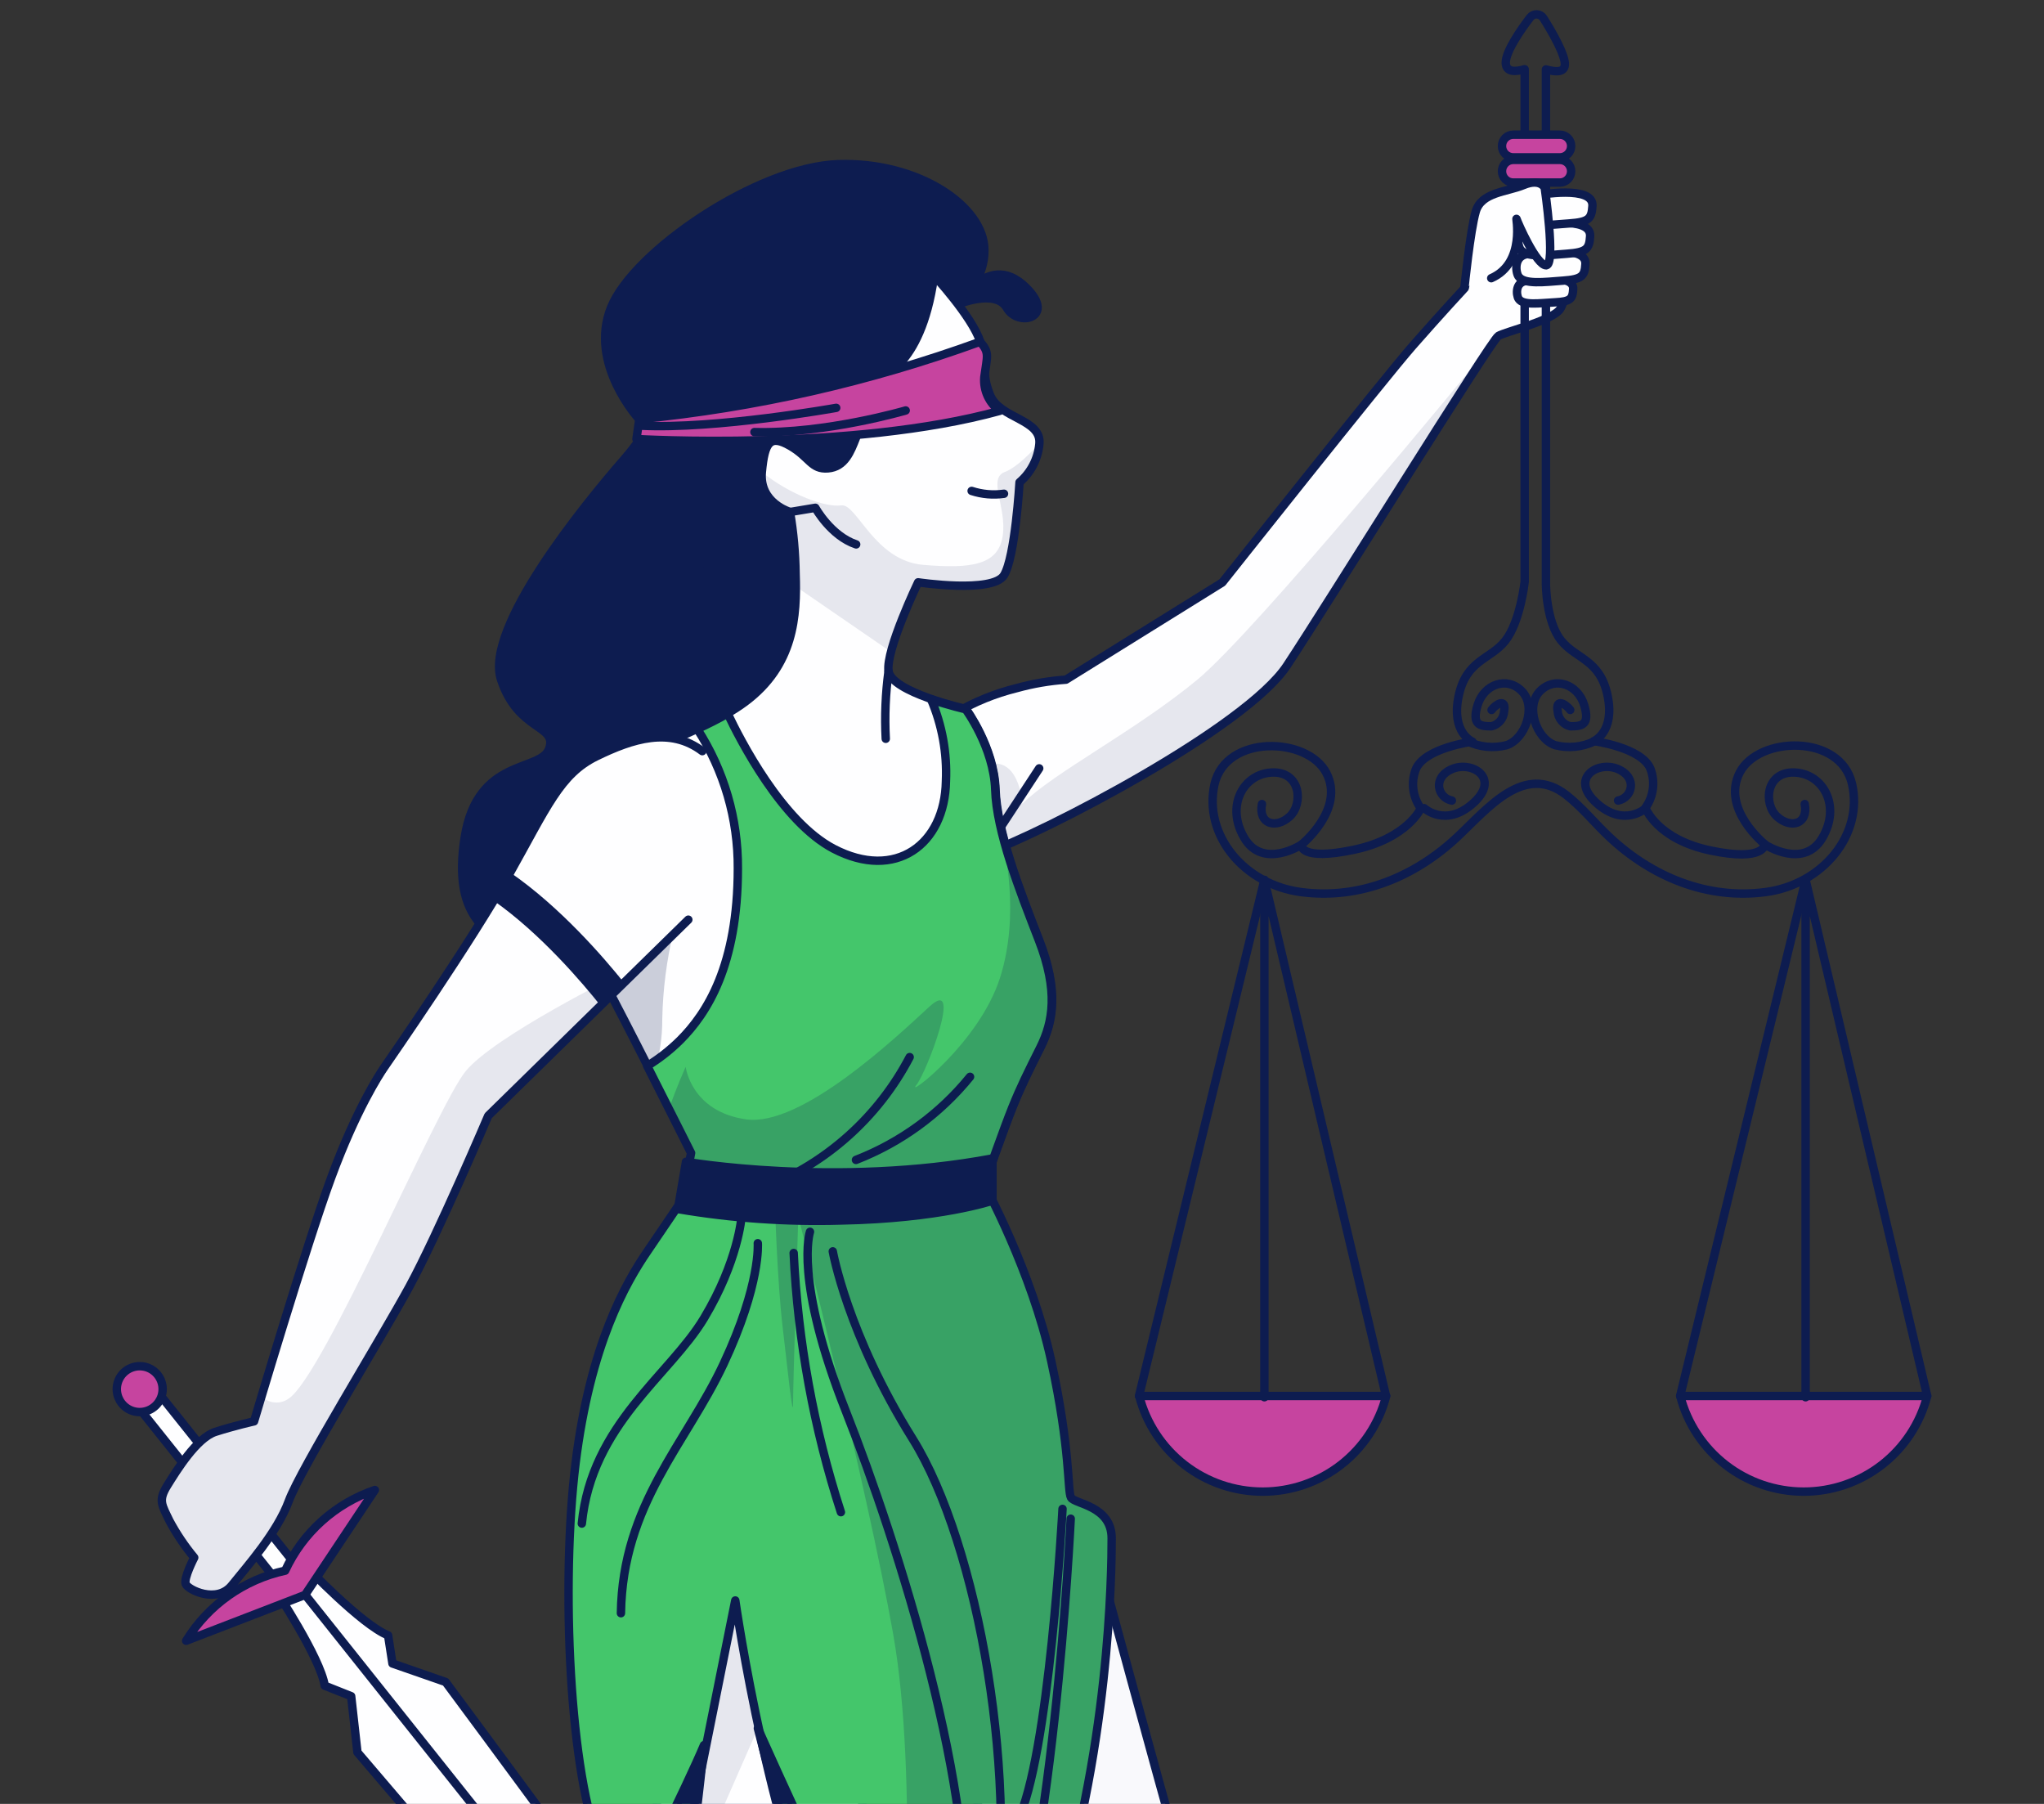 <svg width="340" height="300" viewBox="0 0 340 300" fill="none" xmlns="http://www.w3.org/2000/svg">
<rect x="0" y="0" width="340" height="300" fill="#333333" stroke="none"/>
<g clip-path="url(#clip0_2824_3074)">
<path d="M158.808 118.647C162.02 116.749 165.493 115.332 169.115 114.439C171.793 113.695 174.539 113.224 177.312 113.032L203.32 96.869C203.32 96.869 230.251 62.906 234.976 57.522C239.701 52.138 243.634 47.907 243.634 47.907C243.634 47.907 245.964 36.436 247.821 35.26C249.678 34.085 260.468 32.92 261.643 33.854C262.819 34.788 261.171 49.786 259.303 51.665C257.435 53.544 250.403 55.17 249.227 55.874C248.052 56.577 220.879 100.385 214.066 110.692C207.254 120.998 174.015 138.326 163.522 142.073L158.808 118.647Z" fill="#FEFEFF"/>
<path opacity="0.1" d="M160.962 129.357C161.625 128.509 162.49 127.84 163.478 127.412C169.543 124.95 170.071 133.664 170.071 133.664C175.224 128.511 188.827 121.577 199.123 113.073C208.693 105.205 243.766 62.529 248.634 56.551C244.502 62.243 220.406 101.041 214.066 110.666C207.276 120.973 174.015 138.301 163.522 142.048L160.962 129.357Z" fill="#0D1C50"/>
<path d="M158.808 118.647C162.02 116.749 165.493 115.332 169.115 114.439C171.793 113.695 174.539 113.224 177.312 113.032L203.32 96.869C203.32 96.869 230.251 62.906 234.976 57.522C239.701 52.138 243.634 47.907 243.634 47.907C243.634 47.907 245.964 36.436 247.821 35.26C249.678 34.085 260.468 32.92 261.643 33.854C262.819 34.788 261.171 49.786 259.303 51.665C257.435 53.544 250.403 55.17 249.227 55.874C248.052 56.577 220.879 100.385 214.066 110.692C207.254 120.998 174.015 138.326 163.522 142.073L158.808 118.647Z" stroke="#0D1C50" stroke-width="1.4" stroke-linecap="round" stroke-linejoin="round"/>
<path d="M202.013 130.456C203.892 122.083 217.506 122.501 220.637 128.566C223.769 134.632 216.451 140.499 216.451 140.499C216.451 140.499 216.132 143.224 225.142 141.334C234.152 139.444 236.339 134.434 236.339 134.434C235.671 133.506 235.245 132.426 235.099 131.293C234.953 130.159 235.092 129.007 235.504 127.94C236.965 124.38 244.92 123.336 244.92 123.336C244.92 123.336 241.36 121.875 242.624 115.798C243.887 109.722 247.854 109.733 250.37 106.591C252.886 103.448 253.612 96.767 253.612 96.767V11.513C252.216 11.919 250.469 12.117 250.469 10.414C250.469 8.535 252.974 4.92 254.524 2.909C254.655 2.738 254.826 2.601 255.022 2.509C255.217 2.418 255.432 2.375 255.648 2.385C255.864 2.395 256.074 2.457 256.261 2.565C256.448 2.674 256.606 2.826 256.721 3.008C258.117 5.206 260.446 9.216 260.292 10.832C260.171 12.161 258.534 11.93 257.15 11.546V97.086C257.15 97.086 257.15 103.36 259.666 106.503C262.182 109.645 266.16 109.645 267.412 115.711C268.665 121.776 265.105 123.248 265.105 123.248C265.105 123.248 273.06 124.292 274.532 127.852C274.944 128.919 275.083 130.071 274.937 131.205C274.791 132.339 274.365 133.418 273.697 134.346C273.697 134.346 275.576 139.576 284.575 141.455C293.574 143.334 293.574 140.411 293.574 140.411C293.574 140.411 286.257 134.555 289.388 128.478C292.52 122.402 306.144 121.996 308.067 130.368C309.99 138.741 303.255 147.114 293.618 148.366C283.982 149.619 274.785 145.861 267.665 139.159C265.259 136.895 263.193 134.302 260.578 132.247C253.579 126.753 247.48 134.445 242.448 139.159C235.328 145.861 226.12 149.619 216.484 148.366C206.847 147.114 200.178 138.796 202.013 130.456Z" stroke="#0D1C50" stroke-width="1.4" stroke-linecap="round" stroke-linejoin="round"/>
<path d="M265.172 123.303C263.15 124.262 260.857 124.484 258.689 123.929C255.546 122.885 253.667 117.446 256.173 114.93C258.678 112.414 262.458 113.831 263.501 117.227C264.545 120.622 263.084 120.787 261.194 120.787C260.623 120.648 260.112 120.33 259.736 119.879C259.36 119.428 259.139 118.868 259.106 118.281C258.689 115.974 260.568 117.183 261.194 118.073" stroke="#0D1C50" stroke-width="1.4" stroke-linecap="round" stroke-linejoin="round"/>
<path d="M244.128 123.303C246.15 124.262 248.443 124.484 250.611 123.929C253.754 122.885 255.633 117.446 253.127 114.93C250.622 112.414 246.842 113.831 245.798 117.227C244.755 120.622 246.216 120.787 248.106 120.787C248.677 120.648 249.188 120.33 249.564 119.879C249.94 119.428 250.161 118.868 250.194 118.281C250.611 115.974 248.732 117.183 248.106 118.073" stroke="#0D1C50" stroke-width="1.4" stroke-linecap="round" stroke-linejoin="round"/>
<path d="M273.763 134.402C273.763 134.402 270.203 137.698 265.588 133.567C260.973 129.435 265.808 126.447 269.148 127.908C272.488 129.369 271.455 132.721 269.148 133.138" stroke="#0D1C50" stroke-width="1.4" stroke-linecap="round" stroke-linejoin="round"/>
<path d="M236.899 134.402C236.899 134.402 240.459 137.698 245.063 133.567C249.667 129.435 244.854 126.447 241.503 127.908C238.152 129.369 239.207 132.721 241.503 133.138" stroke="#0D1C50" stroke-width="1.4" stroke-linecap="round" stroke-linejoin="round"/>
<path d="M216.506 140.463C216.506 140.463 210.122 144.649 206.98 139.364C203.837 134.079 206.771 128.684 211.584 128.475C216.396 128.266 216.814 133.716 214.518 135.804C212.221 137.892 209.287 137.056 209.914 133.716" stroke="#0D1C50" stroke-width="1.4" stroke-linecap="round" stroke-linejoin="round"/>
<path d="M293.597 140.463C293.597 140.463 299.992 144.649 303.124 139.364C306.255 134.079 303.332 128.684 298.52 128.475C293.707 128.266 293.29 133.716 295.597 135.804C297.904 137.892 300.827 137.056 300.201 133.716" stroke="#0D1C50" stroke-width="1.4" stroke-linecap="round" stroke-linejoin="round"/>
<path d="M320.572 232.161C319.394 236.713 316.738 240.746 313.02 243.625C309.301 246.504 304.732 248.066 300.03 248.066C295.327 248.066 290.758 246.504 287.04 243.625C283.322 240.746 280.665 236.713 279.488 232.161H320.572Z" fill="#C6449F" stroke="#0D1C50" stroke-width="1.4" stroke-linecap="round" stroke-linejoin="round"/>
<path d="M300.343 232.367V146.332L320.572 232.158" stroke="#0D1C50" stroke-width="1.4" stroke-linecap="round" stroke-linejoin="round"/>
<path d="M300.344 146.332L279.478 232.158" stroke="#0D1C50" stroke-width="1.4" stroke-linecap="round" stroke-linejoin="round"/>
<path d="M230.581 232.161C229.403 236.713 226.747 240.746 223.029 243.625C219.311 246.504 214.741 248.066 210.039 248.066C205.337 248.066 200.767 246.504 197.049 243.625C193.331 240.746 190.675 236.713 189.497 232.161H230.581Z" fill="#C6449F" stroke="#0D1C50" stroke-width="1.4" stroke-linecap="round" stroke-linejoin="round"/>
<path d="M210.319 232.367V146.332L230.548 232.158" stroke="#0D1C50" stroke-width="1.4" stroke-linecap="round" stroke-linejoin="round"/>
<path d="M210.319 146.332L189.464 232.158" stroke="#0D1C50" stroke-width="1.4" stroke-linecap="round" stroke-linejoin="round"/>
<path d="M251.776 30.361H259.523C260.011 30.347 260.475 30.143 260.816 29.792C261.156 29.441 261.347 28.971 261.347 28.482C261.348 28.235 261.301 27.989 261.207 27.76C261.113 27.531 260.975 27.322 260.8 27.146C260.626 26.971 260.418 26.831 260.189 26.736C259.961 26.641 259.715 26.592 259.468 26.592H251.721C251.474 26.592 251.228 26.641 251 26.736C250.771 26.831 250.563 26.971 250.389 27.146C250.214 27.322 250.076 27.531 249.982 27.76C249.888 27.989 249.841 28.235 249.842 28.482C249.842 28.734 249.893 28.983 249.99 29.214C250.088 29.446 250.232 29.655 250.412 29.831C250.592 30.006 250.806 30.143 251.04 30.234C251.275 30.325 251.525 30.369 251.776 30.361Z" fill="#C6449F" stroke="#0D1C50" stroke-width="1.4" stroke-linecap="round" stroke-linejoin="round"/>
<path d="M251.776 26.17H259.523C260.011 26.155 260.475 25.951 260.816 25.601C261.156 25.25 261.347 24.78 261.347 24.291C261.348 24.043 261.301 23.798 261.207 23.569C261.113 23.339 260.975 23.131 260.8 22.955C260.626 22.78 260.418 22.64 260.189 22.545C259.961 22.45 259.715 22.401 259.468 22.401H251.721C251.474 22.401 251.228 22.45 251 22.545C250.771 22.64 250.563 22.78 250.389 22.955C250.214 23.131 250.076 23.339 249.982 23.569C249.888 23.798 249.841 24.043 249.842 24.291C249.842 24.542 249.893 24.791 249.99 25.023C250.088 25.255 250.232 25.464 250.412 25.639C250.592 25.814 250.806 25.952 251.04 26.043C251.275 26.134 251.525 26.177 251.776 26.17Z" fill="#C6449F" stroke="#0D1C50" stroke-width="1.4" stroke-linecap="round" stroke-linejoin="round"/>
<path d="M163.49 142.08L172.862 127.785" stroke="#0D1C50" stroke-width="1.4" stroke-linecap="round" stroke-linejoin="round"/>
<path d="M182.707 259.345C182.707 259.345 192.464 295.396 196.804 310.581C201.144 325.766 201.957 331.458 199.518 335.512C197.079 339.567 171.862 379.969 162.918 390.001C153.973 400.033 145.568 415.757 143.403 418.745C141.239 421.734 137.437 428.766 137.173 432.293C136.909 435.82 134.459 408.12 134.459 408.12C134.459 408.12 140.425 393.748 147.743 378.574C155.061 363.4 158.533 354.719 159.127 348.214C159.665 342.248 168.346 328.7 168.346 328.7C168.346 328.7 162.918 309.449 161.841 308.098C160.764 306.746 170.235 249.588 182.707 259.345Z" fill="#FEFEFF"/>
<g opacity="0.1">
<path opacity="0.21" d="M182.707 259.345C182.707 259.345 192.464 295.396 196.804 310.581C201.144 325.766 201.957 331.458 199.518 335.512C197.079 339.567 171.862 379.969 162.918 390.001C153.973 400.033 145.568 415.757 143.403 418.745C141.239 421.734 137.437 428.766 137.173 432.293C136.909 435.82 134.459 408.12 134.459 408.12C134.459 408.12 140.425 393.748 147.743 378.574C155.061 363.4 158.533 354.719 159.127 348.214C159.665 342.248 168.346 328.7 168.346 328.7C168.346 328.7 162.918 309.449 161.841 308.098C160.764 306.746 170.235 249.588 182.707 259.345Z" fill="#0D1C50"/>
</g>
<path d="M182.707 259.345C182.707 259.345 192.464 295.396 196.804 310.581C201.144 325.766 201.957 331.458 199.518 335.512C197.079 339.567 171.862 379.969 162.918 390.001C153.973 400.033 145.568 415.757 143.403 418.745C141.239 421.734 137.437 428.766 137.173 432.293C136.909 435.82 134.459 408.12 134.459 408.12C134.459 408.12 140.425 393.748 147.743 378.574C155.061 363.4 158.533 354.719 159.127 348.214C159.665 342.248 168.346 328.7 168.346 328.7C168.346 328.7 162.918 309.449 161.841 308.098C160.764 306.746 170.235 249.588 182.707 259.345Z" stroke="#0D1C50" stroke-width="1.4" stroke-linecap="round" stroke-linejoin="round"/>
<path d="M89.464 435.817C89.464 435.817 88.365 440.421 95.42 444.223C102.474 448.025 114.945 449.64 117.648 453.706C120.351 457.771 119.274 460.21 119.274 460.21L125.241 452.618C125.241 452.618 128.768 458.859 143.92 461.562C159.072 464.265 168.588 462.924 175.093 461.837C181.597 460.749 183.224 458.309 173.994 449.915C164.764 441.52 147.964 434.73 147.151 424.698C146.337 414.666 155.018 409.249 157.182 396.778C159.347 384.306 153.655 360.803 149.865 347.255C146.074 333.707 123.296 258.803 123.296 258.803L108.66 326.928C108.66 326.928 98.628 374.296 95.376 389.196C92.123 404.095 98.365 417.391 98.365 417.391L89.464 435.817Z" fill="#0D1C50" stroke="#0D1C50" stroke-width="1.4" stroke-linecap="round" stroke-linejoin="round"/>
<path d="M146.656 342.643C146.656 342.643 147.754 366.42 144.755 382.144C141.755 397.868 140.426 426.095 140.964 437.171C141.502 448.247 146.117 455.059 149.908 458.861C153.699 462.663 160.215 464.278 157.764 466.179C155.314 468.08 145.304 467.805 139.612 466.443C133.921 465.08 131.207 462.652 129.58 458.586C127.954 454.521 124.153 450.73 122.526 445.851C120.9 440.973 123.625 439.61 125.24 435.006C126.856 430.403 125.779 421.447 122.801 406.812C119.823 392.176 116.296 379.782 118.197 366.234C119.164 358.557 121.264 351.066 124.427 344.005C124.427 344.005 116.296 323.403 111.418 309.844C106.539 296.285 108.121 263.948 116.021 256.091C123.922 248.235 131.481 250.674 137.437 266.123C143.392 281.572 146.93 339.94 146.656 342.643Z" fill="#FEFEFF"/>
<path opacity="0.1" d="M116.021 256.094C117.525 254.493 119.343 253.221 121.362 252.358C122.835 252.064 124.332 251.903 125.834 251.874C130.064 252.687 134.02 257.258 137.437 266.158C143.403 281.607 146.93 339.975 146.656 342.678C146.656 342.678 147.754 366.455 144.755 382.179C141.755 397.903 140.426 426.13 140.964 437.206C141.502 448.282 146.117 455.094 149.908 458.896C153.699 462.698 160.215 464.313 157.764 466.214C155.314 468.115 145.304 467.84 139.612 466.478C133.921 465.115 131.207 462.687 129.58 458.622C127.954 454.556 124.153 450.765 122.526 445.887C120.9 441.008 123.625 439.646 125.24 435.042C126.482 431.536 126.141 425.504 124.603 416.362C127.954 420.109 131.108 422.241 132.701 419.593C137.041 412.363 139.931 374.048 139.931 355.259C139.931 336.47 126.064 287.442 126.064 287.442L113.593 315.813C112.824 313.747 112.088 311.736 111.396 309.857C106.539 296.298 108.165 263.95 116.021 256.094Z" fill="#0D1C50"/>
<path d="M146.656 342.643C146.656 342.643 147.754 366.42 144.755 382.144C141.755 397.868 140.426 426.095 140.964 437.171C141.502 448.247 146.117 455.059 149.908 458.861C153.699 462.663 160.215 464.278 157.764 466.179C155.314 468.08 145.304 467.805 139.612 466.443C133.921 465.08 131.207 462.652 129.58 458.586C127.954 454.521 124.153 450.73 122.526 445.851C120.9 440.973 123.625 439.61 125.24 435.006C126.856 430.403 125.779 421.447 122.801 406.812C119.823 392.176 116.296 379.782 118.197 366.234C119.164 358.557 121.264 351.066 124.427 344.005C124.427 344.005 116.296 323.403 111.418 309.844C106.539 296.285 108.121 263.948 116.021 256.091C123.922 248.235 131.481 250.674 137.437 266.123C143.392 281.572 146.93 339.94 146.656 342.643Z" stroke="#0D1C50" stroke-width="1.4" stroke-linecap="round" stroke-linejoin="round"/>
<path d="M163.73 197.001C163.73 197.001 171.598 211.374 174.85 226.273C178.103 241.173 177.553 247.963 178.147 249.051C178.74 250.139 184.915 250.402 184.915 255.819C184.915 261.236 184.651 291.684 174.619 321.505C164.588 351.326 155.105 366.5 155.105 366.5C155.105 366.5 151.04 350.238 139.656 329.141C128.273 308.045 122.306 266.17 122.306 266.17L109.297 330.998C109.297 330.998 105.495 319.889 100.078 307.693C94.661 295.496 93.298 263.148 95.738 243.37C98.177 223.592 104.143 213.274 107.671 208.121C111.198 202.968 113.901 198.913 113.901 198.913L163.73 197.001Z" fill="#44C66B"/>
<path opacity="0.21" d="M163.73 197.001C163.73 197.001 171.598 211.374 174.85 226.273C178.103 241.173 177.553 247.963 178.147 249.051C178.74 250.139 184.915 250.402 184.915 255.819C184.915 261.236 184.651 291.684 174.619 321.505C170.566 333.782 165.687 345.771 160.017 357.391C157.709 354.776 150.655 348.128 150.281 341.788C149.853 334.382 152.896 296.013 148.545 271.598C144.194 247.183 132.789 202.287 132.789 202.287C132.789 202.287 131.921 229.756 131.921 233.239C131.921 236.723 131.053 228.009 130.174 220.592C129.295 213.176 128.866 199.715 128.866 199.715L126.372 198.463L163.73 197.001Z" fill="#0D1C50"/>
<path d="M163.73 197.001C163.73 197.001 171.598 211.374 174.85 226.273C178.103 241.173 177.553 247.963 178.147 249.051C178.74 250.139 184.915 250.402 184.915 255.819C184.915 261.236 184.651 291.684 174.619 321.505C164.588 351.326 155.105 366.5 155.105 366.5C155.105 366.5 151.04 350.238 139.656 329.141C128.273 308.045 122.306 266.17 122.306 266.17L109.297 330.998C109.297 330.998 105.495 319.889 100.078 307.693C94.661 295.496 93.298 263.148 95.738 243.37C98.177 223.592 104.143 213.274 107.671 208.121C111.198 202.968 113.901 198.913 113.901 198.913L163.73 197.001Z" stroke="#0D1C50" stroke-width="1.4" stroke-linecap="round" stroke-linejoin="round"/>
<path d="M77.301 139.248C79.411 125.898 89.948 128.48 91.355 124.491C92.761 120.503 86.201 121.667 83.345 113.031C80.488 104.394 97.398 83.748 103.727 76.485C110.056 69.222 106.298 69.695 106.298 69.695C106.298 69.695 97.871 60.564 101.617 51.191C105.364 41.819 126.021 27.765 139.383 27.304C152.744 26.842 163.743 34.325 163.743 41.588C163.771 43.796 163.059 45.951 161.721 47.708C164.171 45.511 167.292 44.412 170.764 47.906C175.686 52.828 169.368 54.498 167.468 51.202C165.567 47.906 159.04 50.73 159.04 50.73C159.315 50.345 159.622 49.95 159.952 49.554C159.053 50.321 158.046 50.95 156.963 51.422C156.963 51.422 153.447 59.619 148.997 70.87C144.547 82.122 140.328 105.065 133.768 121.931C127.208 138.797 124.164 143.478 117.374 152.62C110.584 161.762 105.199 161.52 93.014 159.41C80.828 157.301 75.192 152.62 77.301 139.248Z" fill="#0D1C50"/>
<path d="M152.414 52.365C152.414 52.365 145.107 46.278 133.536 60.88C121.966 75.483 126.23 77.934 116.494 93.767C106.759 109.601 104.32 113.249 102.485 130.906C100.65 148.563 93.354 153.431 87.882 157.079C73.862 166.419 87.267 133.334 94.574 128.511C101.881 123.687 93.354 122.423 91.53 107.205C89.706 91.987 114.055 71.275 114.055 71.275C114.055 71.275 112.835 47.486 131.691 38.355C150.546 29.224 152.392 42.619 152.392 42.619" stroke="#0D1C50" stroke-width="1.4" stroke-linecap="round" stroke-linejoin="round"/>
<path d="M128.668 78.539C128.668 78.539 129.888 110.206 111.011 124.204" stroke="#0D1C50" stroke-width="1.4" stroke-linecap="round" stroke-linejoin="round"/>
<path d="M77.301 139.248C79.411 125.898 89.948 128.48 91.355 124.491C92.761 120.503 86.201 121.667 83.345 113.031C80.488 104.394 97.398 83.748 103.727 76.485C110.056 69.222 106.298 69.695 106.298 69.695C106.298 69.695 97.871 60.564 101.617 51.191C105.364 41.819 126.021 27.765 139.383 27.304C152.744 26.842 163.743 34.325 163.743 41.588C163.771 43.796 163.059 45.951 161.721 47.708C164.171 45.511 167.292 44.412 170.764 47.906C175.686 52.828 169.368 54.498 167.468 51.202C165.567 47.906 159.04 50.73 159.04 50.73C159.315 50.345 159.622 49.95 159.952 49.554C159.053 50.321 158.046 50.95 156.963 51.422C156.963 51.422 153.447 59.619 148.997 70.87C144.547 82.122 140.328 105.065 133.768 121.931C127.208 138.797 124.164 143.478 117.374 152.62C110.584 161.762 105.199 161.52 93.014 159.41C80.828 157.301 75.192 152.62 77.301 139.248Z" stroke="#0D1C50" stroke-width="1.4" stroke-linecap="round" stroke-linejoin="round"/>
<path d="M155.534 44.63C153.655 61.024 146.392 62.672 146.392 62.672C146.392 62.672 143.349 70.363 142.415 72.737C141.481 75.11 140.547 77.659 137.734 77.89C134.921 78.121 134.69 76.022 131.405 74.143C128.119 72.264 127.185 73.44 126.724 78.538C126.263 83.637 131.405 85.131 131.405 85.131C131.988 88.537 132.3 91.983 132.339 95.438C132.58 102.47 132.108 110.667 123.911 116.754C115.714 122.841 102.364 124.951 95.804 133.851C89.244 142.751 96.266 155.168 101.661 165.474C107.056 175.781 115.011 191.713 115.011 191.713L114.077 196.625C114.077 196.625 117.582 199.668 134.448 200.141C144.552 200.435 154.628 198.928 164.204 195.691C164.204 195.691 167.005 187.725 168.412 184.208C169.818 180.692 170.994 178.352 173.104 174.144C175.213 169.935 176.147 164.771 172.862 156.343C169.577 147.916 165.841 138.301 165.599 131.28C165.357 124.259 160.687 117.919 160.687 117.919C160.687 117.919 148.271 115.117 147.799 111.601C147.326 108.085 152.721 96.844 152.721 96.844C152.721 96.844 165.137 98.712 167.005 95.668C168.873 92.625 169.588 80.209 169.588 80.209C171.46 78.607 172.642 76.343 172.884 73.89C173.356 69.671 166.291 69.671 164.687 65.694C163.083 61.716 164.456 61.002 163.05 56.793C161.643 52.585 155.358 45.806 155.358 45.806" fill="#FEFEFF"/>
<path opacity="0.1" d="M139.942 84.046C142.513 83.684 145.436 93.243 153.545 93.936C161.654 94.628 166.049 93.936 166.785 89.156C167.521 84.376 164.214 79.596 167.148 78.487C169.06 77.772 171.433 75.355 172.862 73.74C172.867 73.784 172.867 73.828 172.862 73.872C172.619 76.324 171.438 78.588 169.565 80.19C169.565 80.19 168.862 92.606 166.983 95.65C165.104 98.693 152.699 96.825 152.699 96.825C150.926 100.527 149.428 104.354 148.216 108.275H148.007L132.36 97.529C132.36 96.814 132.36 96.111 132.36 95.419C132.322 91.964 132.009 88.518 131.426 85.112C131.426 85.112 126.273 83.706 126.746 78.52C131.514 82.332 137.371 84.42 139.942 84.046Z" fill="#0D1C50"/>
<path d="M155.534 44.63C153.655 61.024 146.392 62.672 146.392 62.672C146.392 62.672 143.349 70.363 142.415 72.737C141.481 75.11 140.547 77.659 137.734 77.89C134.921 78.121 134.69 76.022 131.405 74.143C128.119 72.264 127.185 73.44 126.724 78.538C126.262 83.637 131.405 85.131 131.405 85.131C131.988 88.537 132.3 91.983 132.339 95.438C132.58 102.47 132.108 110.667 123.911 116.754C115.714 122.841 102.364 124.951 95.804 133.851C89.244 142.751 96.266 155.168 101.661 165.474C107.056 175.781 115.011 191.713 115.011 191.713L114.077 196.625C114.077 196.625 117.582 199.668 134.448 200.141C144.552 200.435 154.628 198.928 164.204 195.691C164.204 195.691 167.005 187.725 168.412 184.208C169.818 180.692 170.994 178.352 173.104 174.144C175.213 169.935 176.147 164.771 172.862 156.343C169.577 147.916 165.841 138.301 165.599 131.28C165.357 124.259 160.687 117.919 160.687 117.919C160.687 117.919 148.271 115.117 147.799 111.601C147.326 108.085 152.721 96.844 152.721 96.844C152.721 96.844 165.137 98.712 167.005 95.668C168.873 92.625 169.588 80.209 169.588 80.209C171.46 78.607 172.642 76.343 172.884 73.89C173.356 69.671 166.291 69.671 164.687 65.694C163.083 61.716 164.456 61.002 163.05 56.793C161.643 52.585 155.358 45.806 155.358 45.806" stroke="#0D1C50" stroke-width="1.4" stroke-linecap="round" stroke-linejoin="round"/>
<path opacity="0.21" d="M112.001 155.016C110.886 159.718 110.271 164.524 110.166 169.355C110.166 176.343 108.32 178.541 108.32 178.541L100.925 163.839C100.925 163.839 106.111 154.631 112.001 155.016Z" fill="#0D1C50"/>
<path d="M147.799 111.622C147.296 115.347 147.141 119.11 147.337 122.863L147.799 111.622Z" fill="#FEFEFF"/>
<path d="M147.799 111.622C147.296 115.347 147.141 119.11 147.337 122.863" stroke="#0D1C50" stroke-width="1.4" stroke-linecap="round" stroke-linejoin="round"/>
<path d="M131.406 85.152L135.625 84.449C135.625 84.449 138.196 89.13 142.416 90.536" stroke="#0D1C50" stroke-width="1.4" stroke-linecap="round" stroke-linejoin="round"/>
<path d="M167.006 82.114C165.198 82.372 163.356 82.21 161.622 81.642" stroke="#0D1C50" stroke-width="1.4" stroke-linecap="round" stroke-linejoin="round"/>
<path d="M163.028 56.836C144.747 63.487 125.702 67.813 106.342 69.713L105.87 73.01C105.87 73.01 141.712 75.12 166.303 68.329C165.428 67.693 164.732 66.842 164.281 65.859C163.831 64.875 163.642 63.792 163.732 62.714C164.204 59.154 164.655 58.682 163.028 56.836Z" fill="#C6449F" stroke="#0D1C50" stroke-width="1.4" stroke-linecap="round" stroke-linejoin="round"/>
<path d="M139.096 67.827C139.096 67.827 119.088 71.42 106.594 70.794" stroke="#0D1C50" stroke-width="1.4" stroke-linecap="round" stroke-linejoin="round"/>
<path d="M150.654 68.264C150.654 68.264 137.37 72.165 125.492 71.858" stroke="#0D1C50" stroke-width="1.4" stroke-linecap="round" stroke-linejoin="round"/>
<path d="M113.132 172.994C117.582 168.544 122.735 160.578 122.735 144.426C122.787 136.206 120.442 128.15 115.989 121.241C117.747 120.428 119.45 119.582 121.032 118.659C123.12 123.054 130.075 136.657 138.668 141.151C148.974 146.535 157.171 140.448 157.347 129.911C157.557 125.245 156.712 120.591 154.875 116.297C157.853 117.33 160.632 117.956 160.632 117.956C160.632 117.956 165.313 124.285 165.544 131.317C165.775 138.349 169.533 147.942 172.807 156.38C176.081 164.819 175.158 169.961 173.049 174.181C170.939 178.4 169.752 180.773 168.357 184.246C166.961 187.718 164.149 195.728 164.149 195.728C154.573 198.965 144.497 200.472 134.393 200.178C117.527 199.705 114.022 196.662 114.022 196.662L114.956 191.75C114.956 191.75 111.528 184.905 107.66 177.279C109.642 176.065 111.478 174.627 113.132 172.994Z" fill="#44C66B"/>
<path opacity="0.21" d="M114.056 177.429C114.056 177.429 114.935 184.846 124.088 186.153C133.241 187.461 148.931 172.638 154.601 167.408C160.271 162.178 154.161 178.308 152.403 180.484C150.645 182.659 162.864 173.506 166.347 162.606C169.83 151.707 166.852 140.345 166.852 140.345H167.259C168.709 145.542 170.896 151.168 172.907 156.354C176.203 164.782 175.258 169.935 173.148 174.155C171.039 178.374 169.852 180.747 168.457 184.22C167.061 187.692 164.248 195.702 164.248 195.702C154.672 198.939 144.597 200.446 134.493 200.152C132.449 200.097 130.603 199.998 128.933 199.877V199.679L125.45 197.932C121.699 197.744 117.962 197.351 114.254 196.757L114.133 196.658L115.067 191.746C115.067 191.746 113.517 188.648 111.331 184.318C112.528 180.769 114.056 177.429 114.056 177.429Z" fill="#0D1C50"/>
<path d="M113.132 172.994C117.582 168.544 122.735 160.578 122.735 144.426C122.787 136.206 120.442 128.15 115.989 121.241C117.747 120.428 119.45 119.582 121.032 118.659C123.12 123.054 130.075 136.657 138.668 141.151C148.974 146.535 157.171 140.448 157.347 129.911C157.557 125.245 156.712 120.591 154.875 116.297C157.853 117.33 160.632 117.956 160.632 117.956C160.632 117.956 165.313 124.285 165.544 131.317C165.775 138.349 169.533 147.942 172.807 156.38C176.081 164.819 175.158 169.961 173.049 174.181C170.939 178.4 169.752 180.773 168.357 184.246C166.961 187.718 164.149 195.728 164.149 195.728C154.573 198.965 144.497 200.472 134.393 200.178C117.527 199.705 114.022 196.662 114.022 196.662L114.956 191.75C114.956 191.75 111.528 184.905 107.66 177.279C109.642 176.065 111.478 174.627 113.132 172.994V172.994Z" stroke="#0D1C50" stroke-width="1.4" stroke-linecap="round" stroke-linejoin="round"/>
<path d="M151.315 175.801C146.097 185.77 137.443 193.511 126.955 197.59" stroke="#0D1C50" stroke-width="1.4" stroke-linecap="round" stroke-linejoin="round"/>
<path d="M161.358 179.079C156.338 185.254 149.799 190.017 142.382 192.901" stroke="#0D1C50" stroke-width="1.4" stroke-linecap="round" stroke-linejoin="round"/>
<path d="M254.579 46.696C254.579 46.696 261.864 45.367 261.688 48.081C261.589 49.718 261.227 50.146 258.656 50.278C256.084 50.41 253.338 50.849 252.601 49.685C252.228 49.146 251.832 46.52 254.579 46.696Z" fill="#FEFEFF" stroke="#0D1C50" stroke-width="1.4" stroke-linecap="round" stroke-linejoin="round"/>
<path d="M254.996 42.21C254.996 42.21 263.94 40.584 263.72 43.913C263.599 45.913 263.149 46.441 260.006 46.671C256.863 46.902 253.468 47.364 252.567 45.935C252.095 45.199 251.622 41.991 254.996 42.21Z" fill="#FEFEFF" stroke="#0D1C50" stroke-width="1.4" stroke-linecap="round" stroke-linejoin="round"/>
<path d="M255.403 37.487C255.403 37.487 264.72 35.761 264.501 39.289C264.369 41.409 263.907 41.959 260.622 42.2C257.336 42.442 253.82 42.937 252.875 41.42C252.381 40.64 251.887 37.256 255.403 37.487Z" fill="#FEFEFF" stroke="#0D1C50" stroke-width="1.4" stroke-linecap="round" stroke-linejoin="round"/>
<path d="M255.788 32.457C255.788 32.457 265.117 30.732 264.886 34.248C264.754 36.369 264.293 36.929 261.007 37.16C257.722 37.391 254.206 37.896 253.261 36.38C252.777 35.611 252.272 32.216 255.788 32.457Z" fill="#FEFEFF" stroke="#0D1C50" stroke-width="1.4" stroke-linecap="round" stroke-linejoin="round"/>
<path d="M248.052 46.267C253.909 43.696 252.041 35.73 252.271 36.433C252.502 37.136 255.568 44.124 257.194 44.124C258.82 44.124 256.952 31.247 256.952 31.247C256.952 31.247 256.249 29.609 253.447 30.774C250.645 31.939 246.415 31.95 245.481 35.169C244.547 38.389 243.602 47.816 243.602 47.816" fill="#FEFEFF"/>
<path d="M248.052 46.267C253.909 43.696 252.041 35.73 252.271 36.433C252.502 37.136 255.568 44.124 257.194 44.124C258.82 44.124 256.952 31.247 256.952 31.247C256.952 31.247 256.249 29.609 253.447 30.774C250.645 31.939 246.415 31.95 245.481 35.169C244.547 38.389 243.602 47.816 243.602 47.816" stroke="#0D1C50" stroke-width="1.4" stroke-linecap="round" stroke-linejoin="round"/>
<path d="M165.093 192.659V199.681C165.093 199.681 156.413 202.658 139.876 202.977C130.8 203.237 121.72 202.601 112.769 201.076L114.11 193.209C114.11 193.209 139.063 197.538 165.093 192.659Z" fill="#0D1C50" stroke="#0D1C50" stroke-width="1.4" stroke-linecap="round" stroke-linejoin="round"/>
<path d="M126.053 206.754C126.053 206.754 126.592 213.534 120.362 226.818C114.131 240.102 103.55 250.123 103.286 268.286" stroke="#0D1C50" stroke-width="1.4" stroke-linecap="round" stroke-linejoin="round"/>
<path d="M96.782 253.379C98.408 236.842 111.418 228.711 117.109 219.228C122.801 209.746 123.339 202.417 123.339 202.417" stroke="#0D1C50" stroke-width="1.4" stroke-linecap="round" stroke-linejoin="round"/>
<path d="M134.734 204.856C134.734 204.856 132.02 212.723 140.69 234.677C149.359 256.631 162.918 299.274 160.259 323.404" stroke="#0D1C50" stroke-width="1.4" stroke-linecap="round" stroke-linejoin="round"/>
<path d="M138.525 208.108C138.525 208.108 140.964 221.941 151.809 239.291C162.654 256.641 169.972 296.834 164.819 324.754" stroke="#0D1C50" stroke-width="1.4" stroke-linecap="round" stroke-linejoin="round"/>
<path d="M176.741 250.937C176.741 250.937 174.543 292.493 169.159 303.063" stroke="#0D1C50" stroke-width="1.4" stroke-linecap="round" stroke-linejoin="round"/>
<path d="M178.103 252.568C178.103 252.568 175.115 314.726 165.357 333.702" stroke="#0D1C50" stroke-width="1.4" stroke-linecap="round" stroke-linejoin="round"/>
<path d="M132.02 208.38C132.712 223.034 135.354 237.53 139.876 251.485" stroke="#0D1C50" stroke-width="1.4" stroke-linecap="round" stroke-linejoin="round"/>
<path d="M126.065 287.426C126.065 287.426 130.933 307.138 141.778 341.013C152.623 374.889 152.348 392.986 148.282 403.281C144.217 413.577 141.778 420.093 141.778 420.093C141.778 420.093 154.512 414.126 161.028 403.281C167.544 392.436 164.819 361.352 155.6 347.243C146.381 333.135 126.065 287.426 126.065 287.426Z" fill="#0D1C50" stroke="#0D1C50" stroke-width="1.4" stroke-linecap="round" stroke-linejoin="round"/>
<path d="M117.099 290.228C117.099 290.228 113.803 325.29 108.441 340.201C103.079 355.111 98.673 391.085 100.035 402.205C100.833 408.837 102.287 415.374 104.375 421.719C104.375 421.719 98.134 416.028 86.476 407.347C74.818 398.667 71.027 382.218 78.895 367.044C82.905 359.286 111.408 303.776 117.099 290.228Z" fill="#0D1C50" stroke="#0D1C50" stroke-width="1.4" stroke-linecap="round" stroke-linejoin="round"/>
<path d="M58.413 282.087L54.018 280.34C53.282 275.67 45.788 264.396 45.788 264.396L48.491 262.605L50.832 260.408C50.832 260.408 60.16 270.22 64.555 271.967L65.281 276.648L74.126 279.724C74.126 279.724 116.418 336.663 132.559 360.177C148.7 383.691 196.992 446.695 196.992 446.695L199.64 452.838L194.245 448.893C194.245 448.893 144.118 387.361 124.769 366.407C105.419 345.453 59.457 291.426 59.457 291.426L58.413 282.087Z" fill="#FEFEFF" stroke="#0D1C50" stroke-width="1.4" stroke-linecap="round" stroke-linejoin="round"/>
<path d="M49.545 263.695L140.514 377.859" stroke="#0D1C50" stroke-width="1.4" stroke-linecap="round" stroke-linejoin="round"/>
<path d="M20.899 231.394L24.111 228.83L49.18 260.234L45.968 262.797L20.899 231.394Z" fill="#FEFEFF" stroke="#0D1C50" stroke-width="1.4" stroke-linecap="round" stroke-linejoin="round"/>
<path d="M20.263 233.4C19.792 232.81 19.507 232.094 19.443 231.342C19.379 230.591 19.539 229.837 19.904 229.176C20.269 228.516 20.821 227.978 21.491 227.632C22.162 227.286 22.92 227.146 23.67 227.231C24.419 227.315 25.127 227.621 25.703 228.108C26.279 228.595 26.698 229.242 26.906 229.967C27.115 230.692 27.103 231.463 26.873 232.182C26.643 232.9 26.205 233.534 25.614 234.004C25.224 234.316 24.775 234.549 24.294 234.687C23.814 234.826 23.31 234.869 22.813 234.813C22.316 234.756 21.835 234.603 21.397 234.36C20.96 234.118 20.574 233.791 20.263 233.4Z" fill="#C6449F" stroke="#0D1C50" stroke-width="1.4" stroke-linecap="round" stroke-linejoin="round"/>
<path d="M47.435 261.211C48.884 258.081 50.954 255.277 53.519 252.971C56.084 250.665 59.091 248.904 62.357 247.795L50.743 265.244L30.965 272.869C32.784 269.918 35.181 267.363 38.011 265.36C40.841 263.357 44.047 261.946 47.435 261.211Z" fill="#C6449F" stroke="#0D1C50" stroke-width="1.4" stroke-linecap="round" stroke-linejoin="round"/>
<path d="M114.495 152.948L81.212 185.56C81.212 185.56 72.829 205.261 68.126 213.92C63.423 222.578 49.985 244.334 48.04 249.619C46.095 254.905 41.096 260.486 38.58 263.629C36.063 266.771 31.262 264.387 30.888 263.431C30.515 262.475 32.306 259.036 32.306 259.036C30.736 257.145 29.359 255.102 28.196 252.938C26.932 250.29 26.273 249.553 27.823 247.059C29.372 244.565 32.723 239.126 35.833 238.126C38.942 237.126 42.261 236.379 42.261 236.379C42.261 236.379 50.952 207.074 55.105 195.812C59.259 184.549 63.115 178.66 63.895 177.528C64.676 176.396 78.443 156.53 84.707 145.389C90.97 134.247 93.156 128.742 99.189 125.797C105.221 122.853 111.429 120.853 116.824 124.918" fill="#FEFEFF"/>
<path opacity="0.1" d="M35.789 238.141C38.899 237.141 42.217 236.394 42.217 236.394L43.48 232.186C44.061 232.789 44.84 233.163 45.673 233.237C46.507 233.312 47.34 233.083 48.019 232.592C53.82 228.801 72.653 184.059 77.433 178.18C82.213 172.302 103.123 161.995 103.123 161.995L102.397 164.753L81.158 185.564C81.158 185.564 72.774 205.265 68.071 213.924C63.368 222.582 49.93 244.338 47.986 249.623C46.041 254.909 41.041 260.49 38.525 263.633C36.009 266.775 31.207 264.391 30.834 263.435C30.46 262.479 32.251 259.04 32.251 259.04C30.681 257.149 29.305 255.106 28.142 252.942C26.878 250.294 26.219 249.557 27.768 247.063C29.317 244.569 32.679 239.141 35.789 238.141Z" fill="#0D1C50"/>
<path d="M114.495 152.948L81.212 185.56C81.212 185.56 72.829 205.261 68.126 213.92C63.423 222.578 49.985 244.334 48.04 249.619C46.095 254.905 41.096 260.486 38.58 263.629C36.063 266.771 31.262 264.387 30.888 263.431C30.515 262.475 32.306 259.036 32.306 259.036C30.736 257.145 29.359 255.102 28.196 252.938C26.932 250.29 26.273 249.553 27.823 247.059C29.372 244.565 32.723 239.126 35.833 238.126C38.942 237.126 42.261 236.379 42.261 236.379C42.261 236.379 50.952 207.074 55.105 195.812C59.259 184.549 63.115 178.66 63.895 177.528C64.676 176.396 78.443 156.53 84.707 145.389C90.97 134.247 93.156 128.742 99.189 125.797C105.221 122.853 111.429 120.853 116.824 124.918" stroke="#0D1C50" stroke-width="1.4" stroke-linecap="round" stroke-linejoin="round"/>
<path d="M84.652 145.398L84.839 145.079C93.201 150.837 100.442 159.243 103.793 163.429L99.903 167.253C96.948 163.539 89.96 155.287 82.092 149.771C83.026 148.222 83.894 146.749 84.652 145.398Z" fill="#0D1C50"/>
</g>
<defs>
<clipPath id="clip0_2824_3074">
<rect width="340" height="300" fill="white"/>
</clipPath>
</defs>
</svg>
